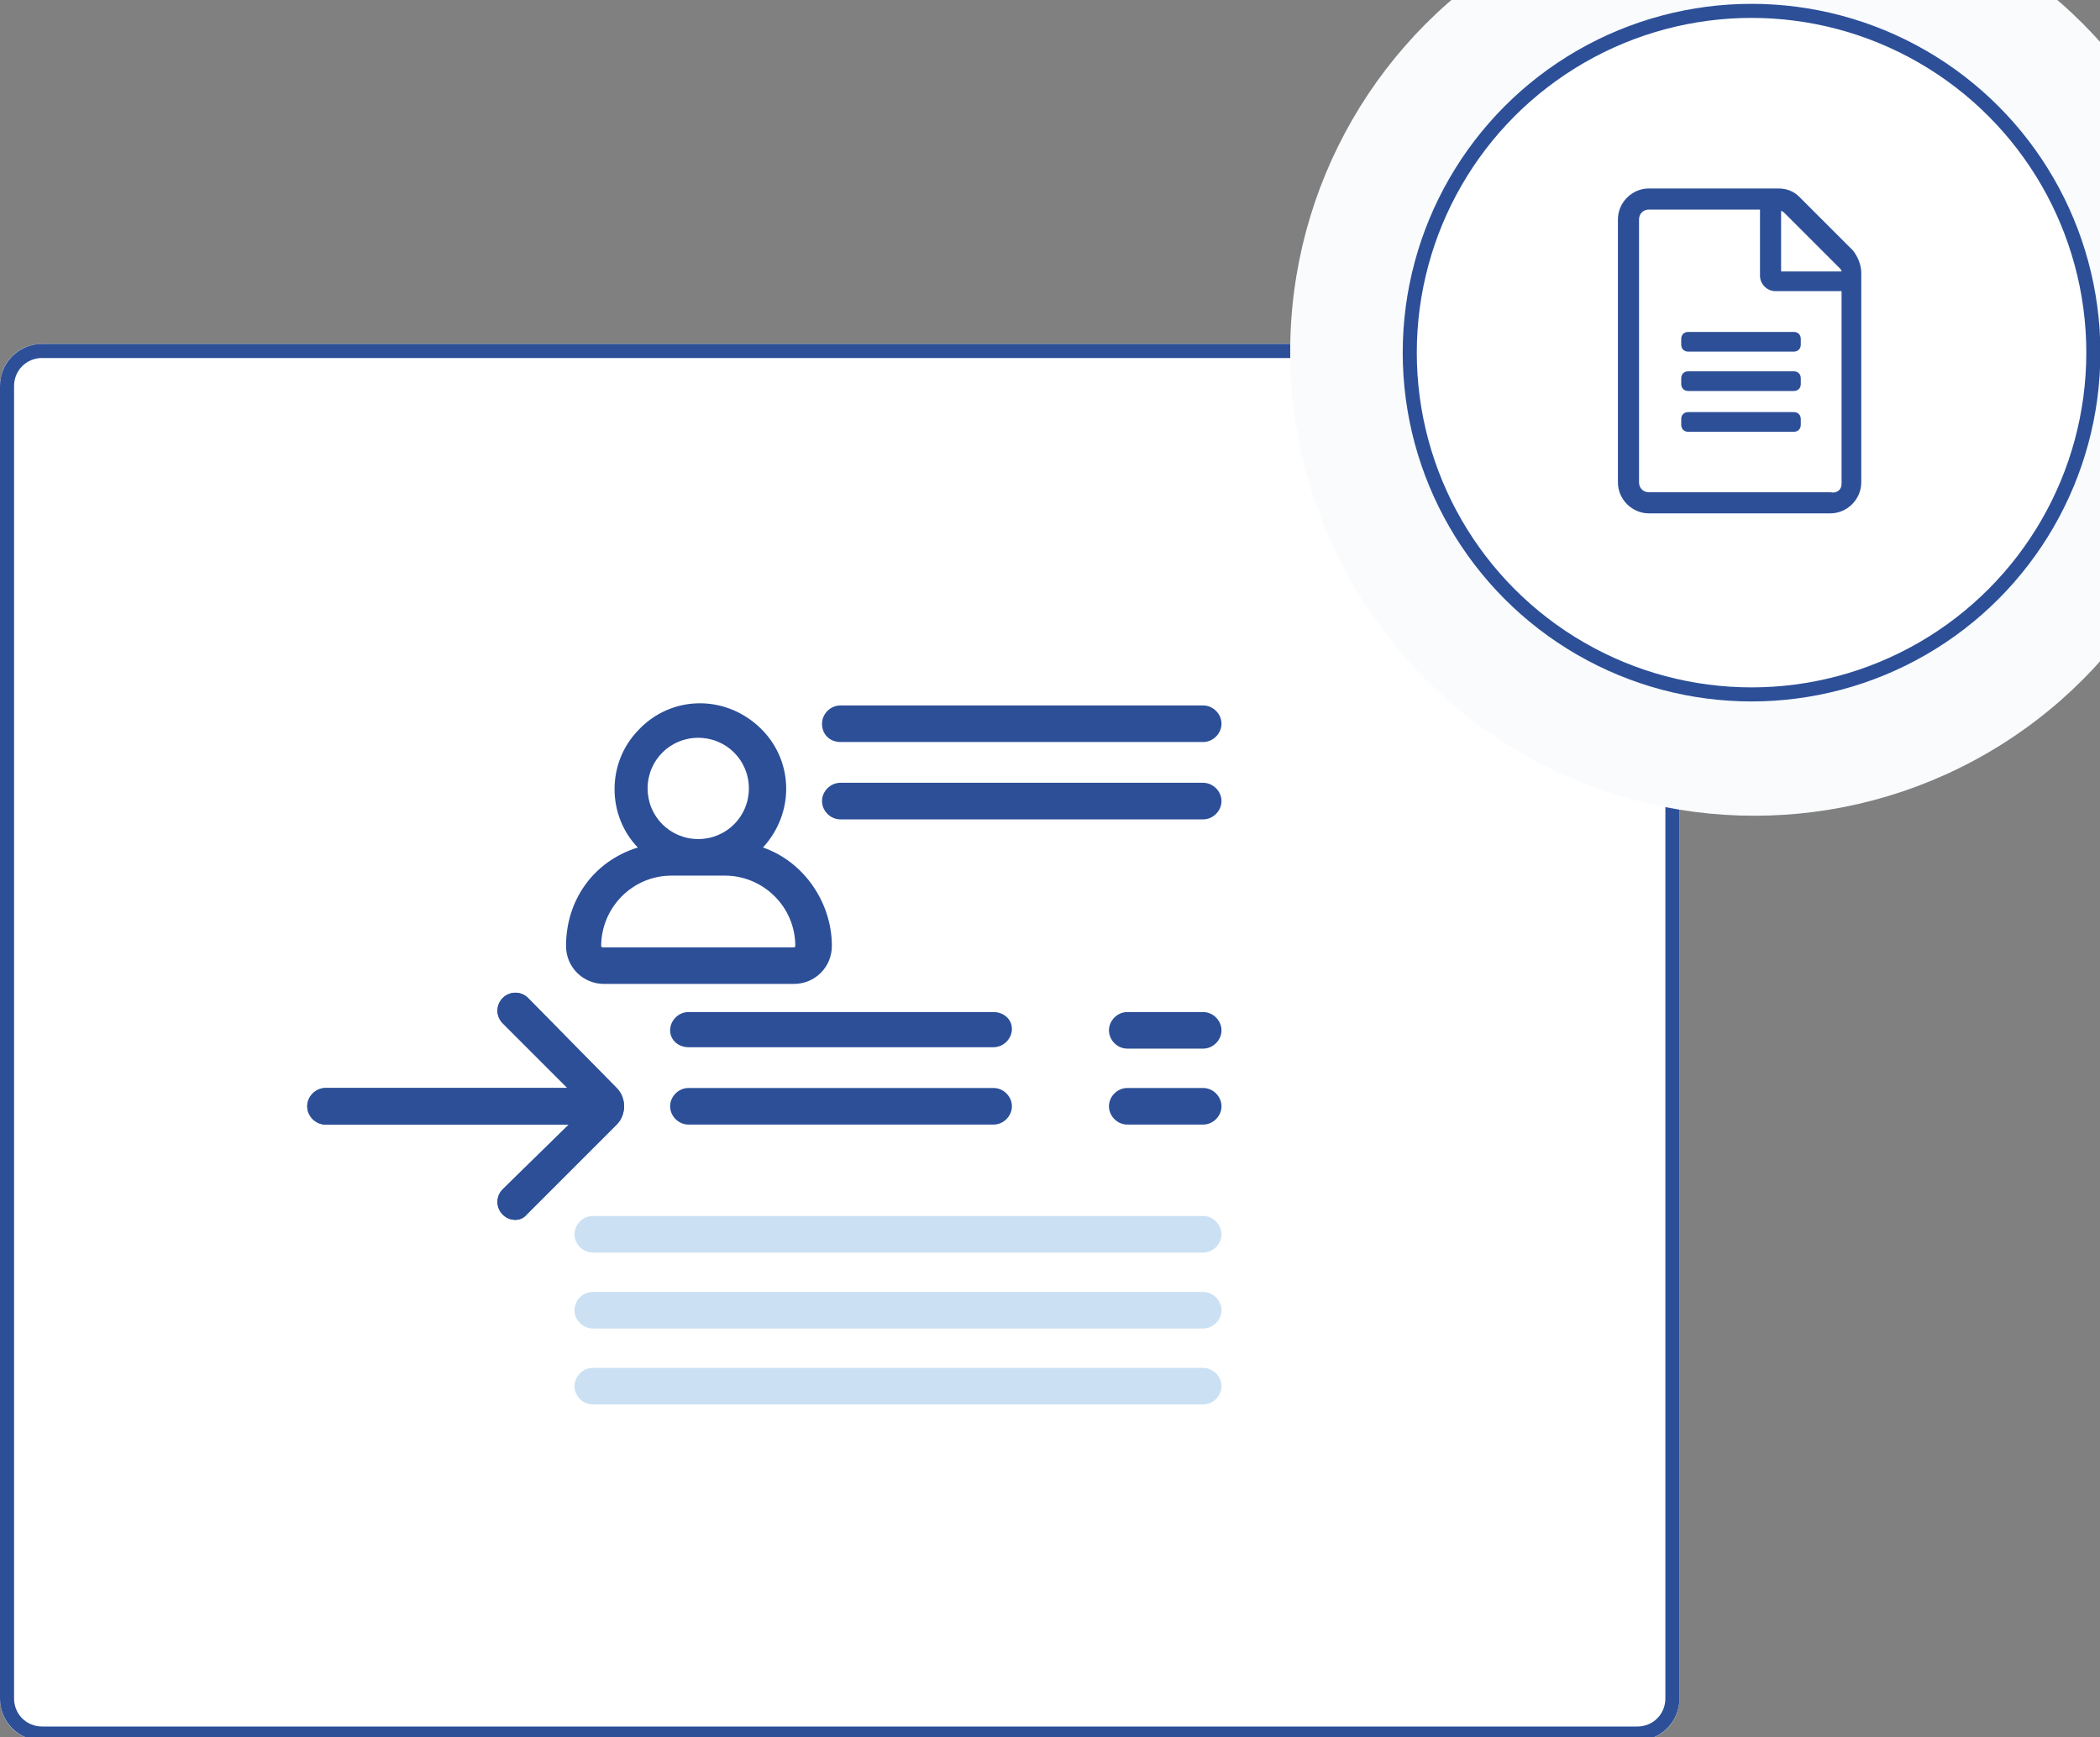 <?xml version="1.0" encoding="UTF-8"?> <!-- Generator: Adobe Illustrator 22.1.0, SVG Export Plug-In . SVG Version: 6.00 Build 0) --> <svg xmlns="http://www.w3.org/2000/svg" xmlns:xlink="http://www.w3.org/1999/xlink" version="1.1" id="Layer_1" x="0px" y="0px" width="149.3px" height="123.5px" viewBox="0 0 149.3 123.5" style="enable-background:new 0 0 149.3 123.5;" xml:space="preserve"><rect x="0" y="0" width="149.3" height="123.5" fill="#808080" stroke="none"/> <style type="text/css"> .st0{fill:#FFFFFF;} .st1{fill:none;stroke:#2C4F98;} .st2{fill:#F9FBFC;} .st3{enable-background:new ;} .st4{fill:#2C4F98;} .st5{fill:#CBE1F3;} </style> <g id="how-it-icon4" transform="translate(-1132.273 -2134.5)"> <g id="Rectangle_183" transform="translate(1132.273 2166.955)"> <path class="st0" d="M3-8h113.4c1.7,0,3,1.3,3,3v93.3c0,1.7-1.3,3-3,3H3c-1.7,0-3-1.3-3-3V-5C0-6.7,1.3-8,3-8z"></path> <path class="st1" d="M3-7.5h113.4c1.4,0,2.5,1.1,2.5,2.5v93.3c0,1.4-1.1,2.5-2.5,2.5H3c-1.4,0-2.5-1.1-2.5-2.5V-5 C0.5-6.4,1.6-7.5,3-7.5z"></path> </g> <ellipse id="Ellipse_188" class="st2" cx="1257" cy="2159.5" rx="33" ry="33"></ellipse> <g id="Ellipse_187" transform="translate(1232 2142.773)"> <ellipse class="st0" cx="24.8" cy="16.8" rx="24.8" ry="24.8"></ellipse> <ellipse class="st1" cx="24.8" cy="16.8" rx="24.3" ry="24.3"></ellipse> </g> <g class="st3"> <path class="st4" d="M1264.6,2153.9v14.9c0,1.2-1,2.2-2.2,2.2h-12.9c-1.2,0-2.2-1-2.2-2.2v-18.7c0-1.2,1-2.2,2.2-2.2h9.2 c0.6,0,1.1,0.2,1.5,0.6l3.8,3.8C1264.4,2152.8,1264.6,2153.4,1264.6,2153.9z M1263.2,2168.9v-13.7h-4.7c-0.6,0-1.1-0.5-1.1-1.1 v-4.7h-7.9c-0.4,0-0.7,0.3-0.7,0.7v18.7c0,0.4,0.3,0.7,0.7,0.7h12.9C1262.9,2169.6,1263.2,2169.3,1263.2,2168.9z M1260.3,2159 c0,0.3-0.2,0.5-0.5,0.5h-7.5c-0.3,0-0.5-0.2-0.5-0.5v-0.4c0-0.3,0.2-0.5,0.5-0.5h7.5c0.3,0,0.5,0.2,0.5,0.5V2159z M1260.3,2161.8 c0,0.3-0.2,0.5-0.5,0.5h-7.5c-0.3,0-0.5-0.2-0.5-0.5v-0.4c0-0.3,0.2-0.5,0.5-0.5h7.5c0.3,0,0.5,0.2,0.5,0.5V2161.8z M1260.3,2164.7c0,0.3-0.2,0.5-0.5,0.5h-7.5c-0.3,0-0.5-0.2-0.5-0.5v-0.4c0-0.3,0.2-0.5,0.5-0.5h7.5c0.3,0,0.5,0.2,0.5,0.5V2164.7 z M1259.2,2149.7c-0.1-0.1-0.2-0.2-0.3-0.2v4.3h4.3c0-0.1-0.1-0.2-0.2-0.3L1259.2,2149.7z"></path> </g> <g id="resumes.13527b78a89d" transform="translate(1154.115 2192.457)"> <path id="Path_1318" class="st5" d="M63.7,39.3H20.3c-0.7,0-1.3,0.6-1.3,1.3c0,0.7,0.6,1.3,1.3,1.3h43.4c0.7,0,1.3-0.6,1.3-1.3 C65,39.9,64.4,39.3,63.7,39.3z M63.7,33.9H20.3c-0.7,0-1.3,0.6-1.3,1.3s0.6,1.3,1.3,1.3h43.4c0.7,0,1.3-0.6,1.3-1.3 S64.4,33.9,63.7,33.9z M63.7,28.5H20.3c-0.7,0-1.3,0.6-1.3,1.3s0.6,1.3,1.3,1.3h43.4c0.7,0,1.3-0.6,1.3-1.3S64.4,28.5,63.7,28.5z"></path> <path id="Path_1319" class="st4" d="M18.4,9.3c0,1.5,1.2,2.7,2.7,2.7h13.5c1.5,0,2.7-1.2,2.7-2.7c0-3.1-2-6-4.9-7 c2.3-2.5,2.2-6.3-0.3-8.6s-6.3-2.2-8.6,0.3c-2.2,2.3-2.2,6,0,8.3C20.3,3.3,18.4,6.1,18.4,9.3L18.4,9.3z M27.8-5.5 c2,0,3.6,1.6,3.6,3.6s-1.6,3.6-3.6,3.6c-2,0-3.6-1.6-3.6-3.6C24.2-3.9,25.8-5.5,27.8-5.5z M25.9,4.3h3.8c2.7,0,5,2.2,5,5 c0,0.1-0.1,0.1-0.1,0.1H21c-0.1,0-0.1-0.1-0.1-0.1C20.9,6.6,23.1,4.3,25.9,4.3z M13.9,26.6c-0.5,0.5-0.5,1.3,0,1.8 c0.5,0.5,1.3,0.5,1.7,0l6.4-6.4c0.7-0.7,0.7-1.9,0-2.6L15.7,13c-0.5-0.5-1.3-0.5-1.8,0s-0.5,1.3,0,1.8c0,0,0,0,0,0l4.6,4.6H1.3 C0.6,19.4,0,20,0,20.7S0.6,22,1.3,22h17.3L13.9,26.6L13.9,26.6z M27.1,22h21.7c0.7,0,1.3-0.6,1.3-1.3c0-0.7-0.6-1.3-1.3-1.3 c0,0,0,0,0,0H27.1c-0.7,0-1.3,0.6-1.3,1.3S26.4,22,27.1,22z M27.1,16.5h21.7c0.7,0,1.3-0.6,1.3-1.3S49.5,14,48.8,14H27.1 c-0.7,0-1.3,0.6-1.3,1.3S26.4,16.5,27.1,16.5z M63.7,19.4h-5.4c-0.7,0-1.3,0.6-1.3,1.3s0.6,1.3,1.3,1.3h5.4c0.7,0,1.3-0.6,1.3-1.3 S64.4,19.4,63.7,19.4L63.7,19.4z M63.7,14h-5.4c-0.7,0-1.3,0.6-1.3,1.3s0.6,1.3,1.3,1.3h5.4c0.7,0,1.3-0.6,1.3-1.3 S64.4,14,63.7,14L63.7,14z M37.9,0.3h25.8C64.4,0.3,65-0.3,65-1c0-0.7-0.6-1.3-1.3-1.3H37.9c-0.7,0-1.3,0.6-1.3,1.3 C36.6-0.3,37.2,0.3,37.9,0.3z M37.9-5.2h25.8c0.7,0,1.3-0.6,1.3-1.3c0-0.7-0.6-1.3-1.3-1.3H37.9c-0.7,0-1.3,0.6-1.3,1.3 C36.6-5.7,37.2-5.2,37.9-5.2z"></path> <path id="Path_1320" class="st4" d="M13.9,26.6c-0.5,0.5-0.5,1.3,0,1.8c0.5,0.5,1.3,0.5,1.7,0l6.4-6.4c0.7-0.7,0.7-1.9,0-2.6 L15.7,13c-0.5-0.5-1.3-0.5-1.8,0s-0.5,1.3,0,1.8c0,0,0,0,0,0l4.6,4.6H1.3C0.6,19.4,0,20,0,20.7S0.6,22,1.3,22h17.3L13.9,26.6 L13.9,26.6z"></path> </g> </g> </svg> 